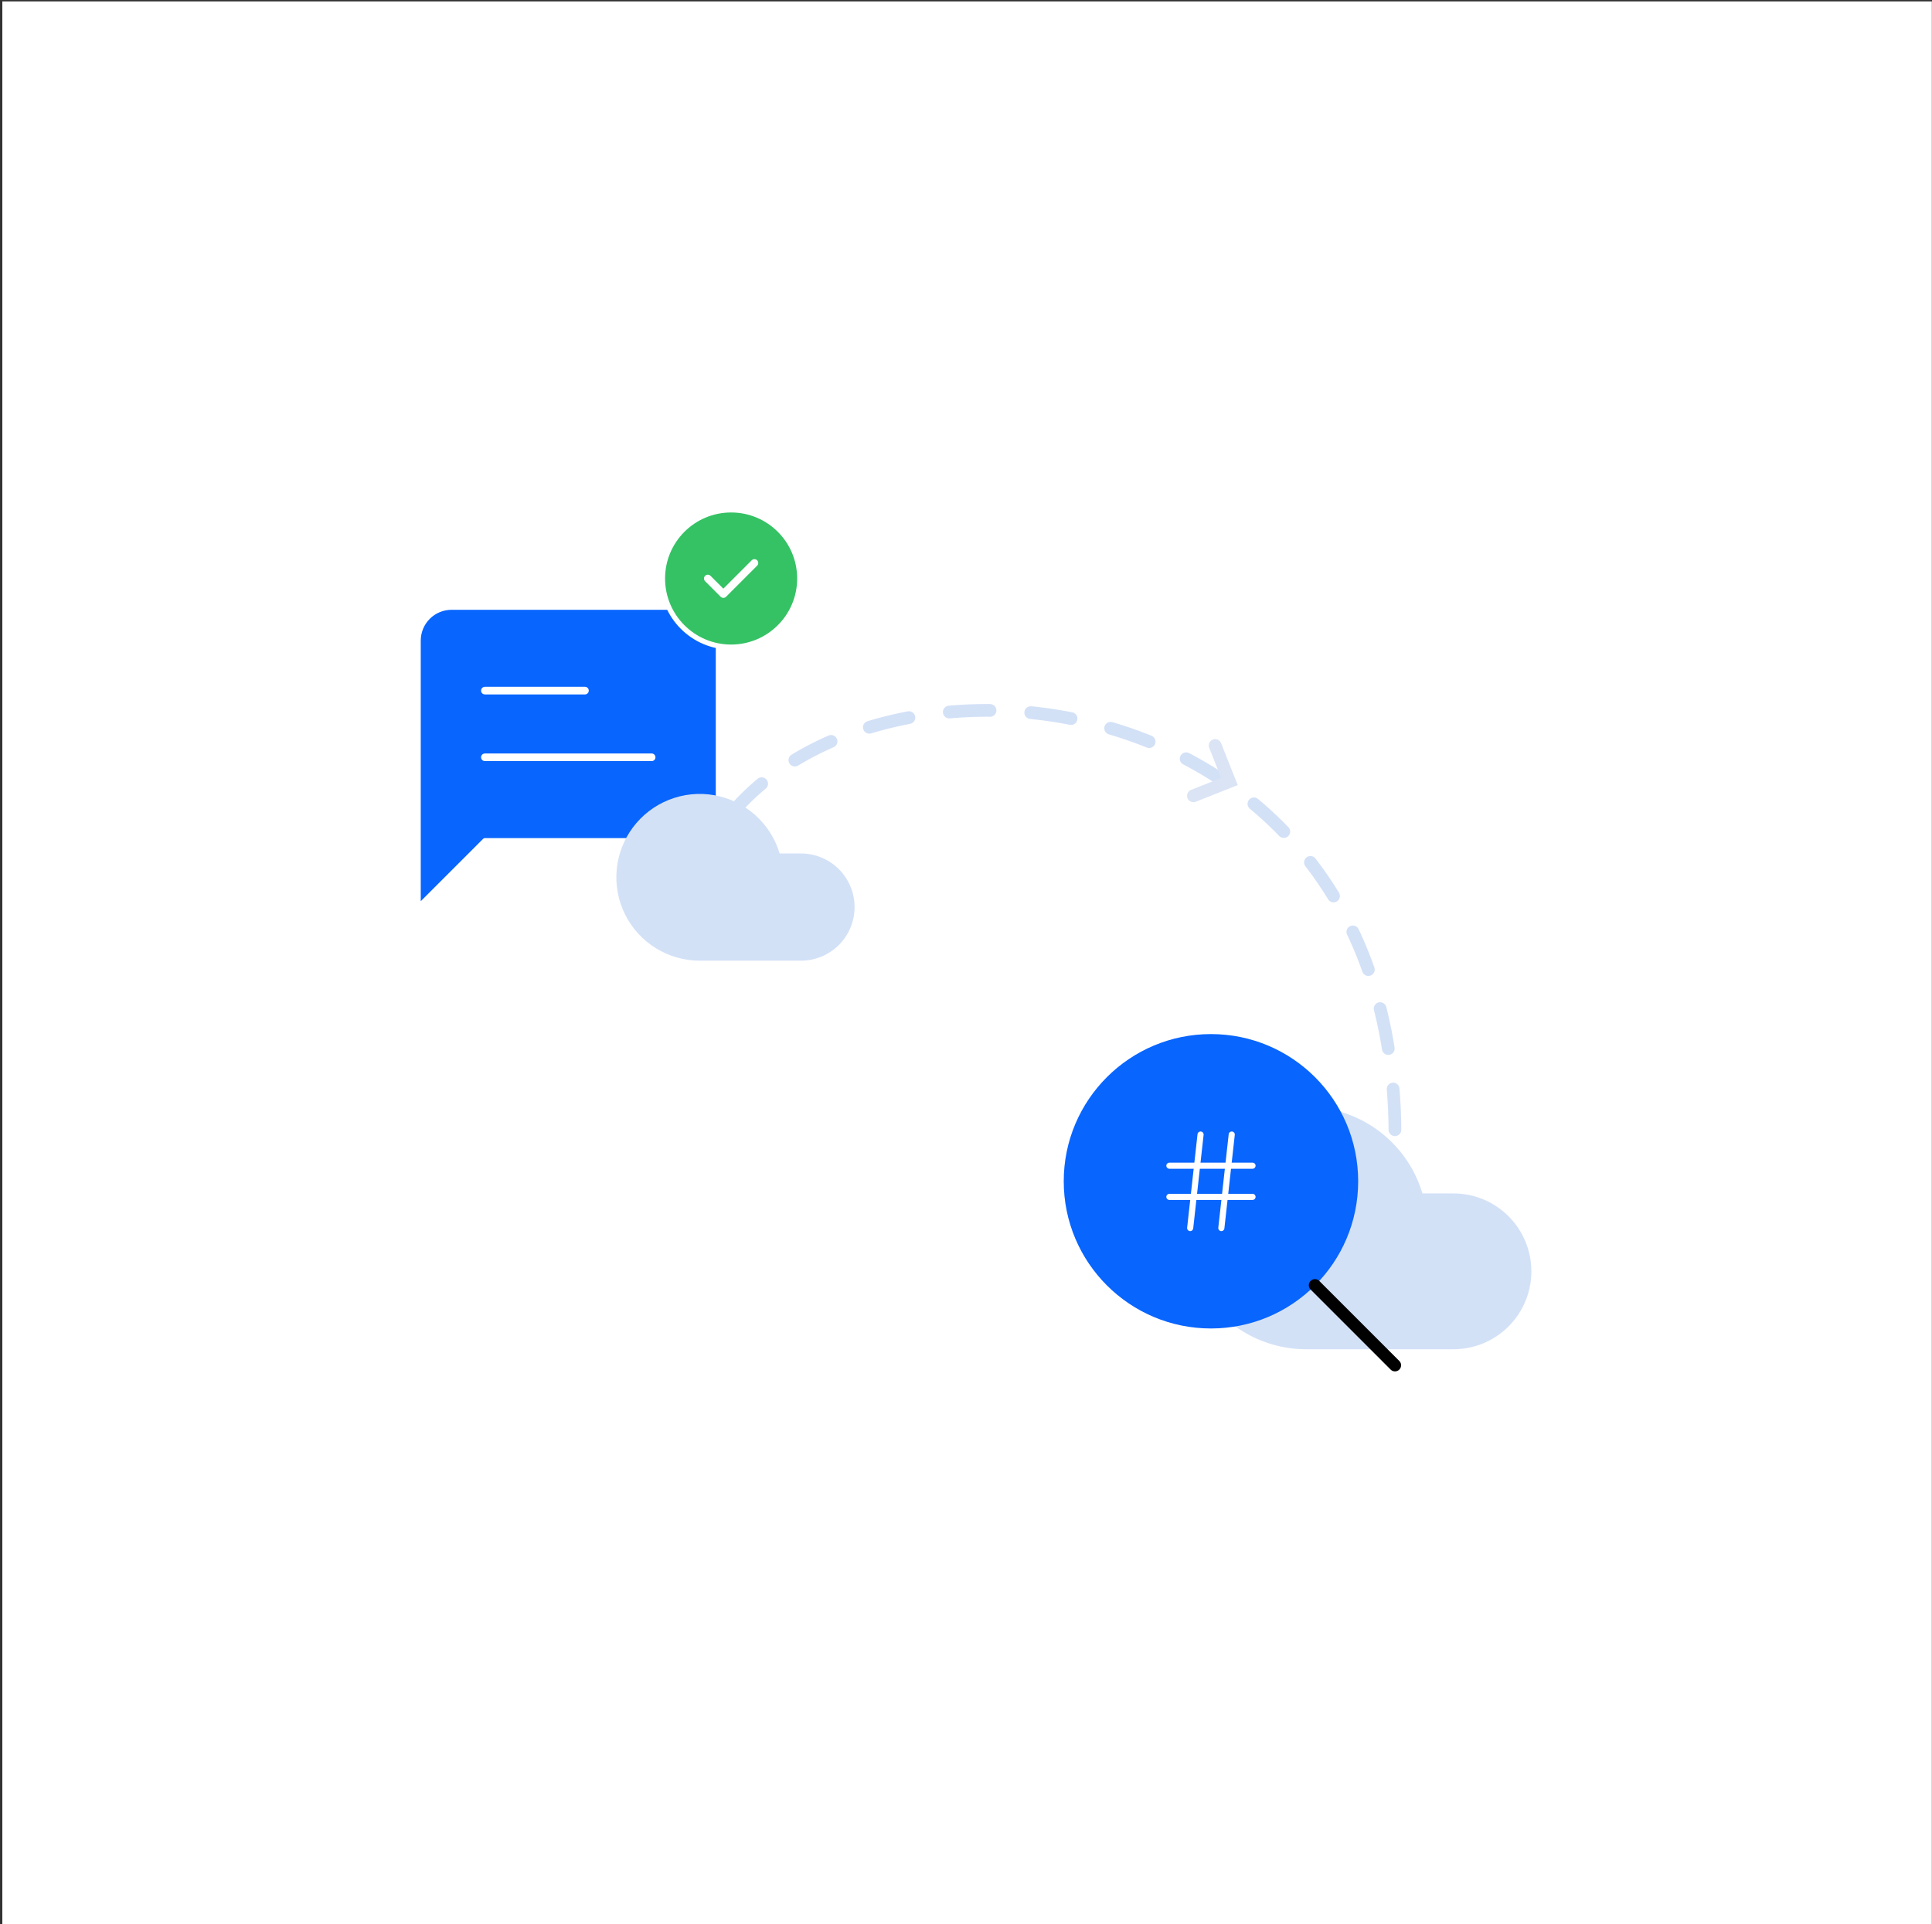 <svg width="758" height="755" viewBox="0 0 758 755" fill="none" xmlns="http://www.w3.org/2000/svg">
<rect x="0" y="0" width="758" height="755" fill="#333333" stroke="none"/>
<rect x="0.917" y="0.553" width="757.026" height="757.026" fill="white"/>
<path d="M570.238 529.445H512.479C503.658 529.443 495.011 526.988 487.505 522.354C479.999 517.721 473.929 511.091 469.974 503.206C466.019 495.322 464.334 486.493 465.108 477.705C465.882 468.918 469.084 460.52 474.357 453.448C479.629 446.376 486.765 440.909 494.965 437.659C503.166 434.409 512.108 433.503 520.794 435.043C529.48 436.582 537.566 440.507 544.15 446.378C550.733 452.249 555.555 459.835 558.075 468.289H570.238C578.348 468.289 586.126 471.51 591.861 477.245C597.595 482.979 600.817 490.757 600.817 498.867C600.817 506.977 597.595 514.755 591.861 520.489C586.126 526.224 578.348 529.445 570.238 529.445Z" fill="#D3E1F7"/>
<path d="M281.829 316.783C281.829 320.253 280.45 323.581 277.997 326.035C275.543 328.488 272.215 329.867 268.745 329.867H190.245L164.079 356.033V251.367C164.079 247.897 165.457 244.569 167.911 242.115C170.364 239.662 173.692 238.283 177.162 238.283H268.745C272.215 238.283 275.543 239.662 277.997 242.115C280.45 244.569 281.829 247.897 281.829 251.367V316.783Z" fill="#0865FE" stroke="white" stroke-width="2" stroke-linecap="round" stroke-linejoin="round"/>
<path d="M229.495 270.992H190.245" stroke="white" stroke-width="3" stroke-linecap="round" stroke-linejoin="round"/>
<path d="M255.662 297.158H190.245" stroke="white" stroke-width="3" stroke-linecap="round" stroke-linejoin="round"/>
<path d="M314.254 376.966H274.524C268.456 376.964 262.508 375.275 257.345 372.088C252.182 368.901 248.007 364.34 245.286 358.917C242.566 353.493 241.407 347.42 241.939 341.376C242.472 335.331 244.674 329.554 248.301 324.69C251.928 319.825 256.836 316.065 262.477 313.829C268.117 311.594 274.269 310.971 280.243 312.03C286.218 313.089 291.78 315.788 296.309 319.827C300.837 323.865 304.154 329.083 305.887 334.898H314.254C319.833 334.898 325.183 337.114 329.127 341.059C333.072 345.003 335.288 350.353 335.288 355.932C335.288 361.51 333.072 366.86 329.127 370.805C325.183 374.75 319.833 376.966 314.254 376.966Z" fill="#D3E1F7"/>
<path d="M286.846 253.917C301.709 253.917 313.758 241.869 313.758 227.006C313.758 212.143 301.709 200.094 286.846 200.094C271.983 200.094 259.935 212.143 259.935 227.006C259.935 241.869 271.983 253.917 286.846 253.917Z" fill="#34C264" stroke="white" stroke-width="2" stroke-linecap="round" stroke-linejoin="round"/>
<path d="M277.701 227.005L283.798 233.103L295.992 220.908" stroke="white" stroke-width="3" stroke-linecap="round" stroke-linejoin="round"/>
<path d="M271.639 346.334C309.53 235.111 566.461 251.318 546.165 469.236" stroke="#D3E1F7" stroke-width="5" stroke-linecap="round" stroke-dasharray="16 16"/>
<path d="M468.236 312.27L482.362 306.658L476.75 292.531" stroke="#DAE4F5" stroke-width="5" stroke-linecap="round"/>
<path d="M475.105 521.286C507.005 521.286 532.864 495.426 532.864 463.527C532.864 431.627 507.005 405.768 475.105 405.768C443.205 405.768 417.346 431.627 417.346 463.527C417.346 495.426 443.205 521.286 475.105 521.286Z" fill="#0865FE"/>
<path d="M547.305 535.725L515.898 504.318" stroke="black" stroke-width="4.797" stroke-linecap="round" stroke-linejoin="round"/>
<path d="M458.797 457.414H491.414" stroke="white" stroke-width="2.399" stroke-linecap="round" stroke-linejoin="round"/>
<path d="M458.797 469.646H491.414" stroke="white" stroke-width="2.399" stroke-linecap="round" stroke-linejoin="round"/>
<path d="M471.029 445.184L466.952 481.878" stroke="white" stroke-width="2.399" stroke-linecap="round" stroke-linejoin="round"/>
<path d="M483.26 445.184L479.183 481.878" stroke="white" stroke-width="2.399" stroke-linecap="round" stroke-linejoin="round"/>
</svg>
